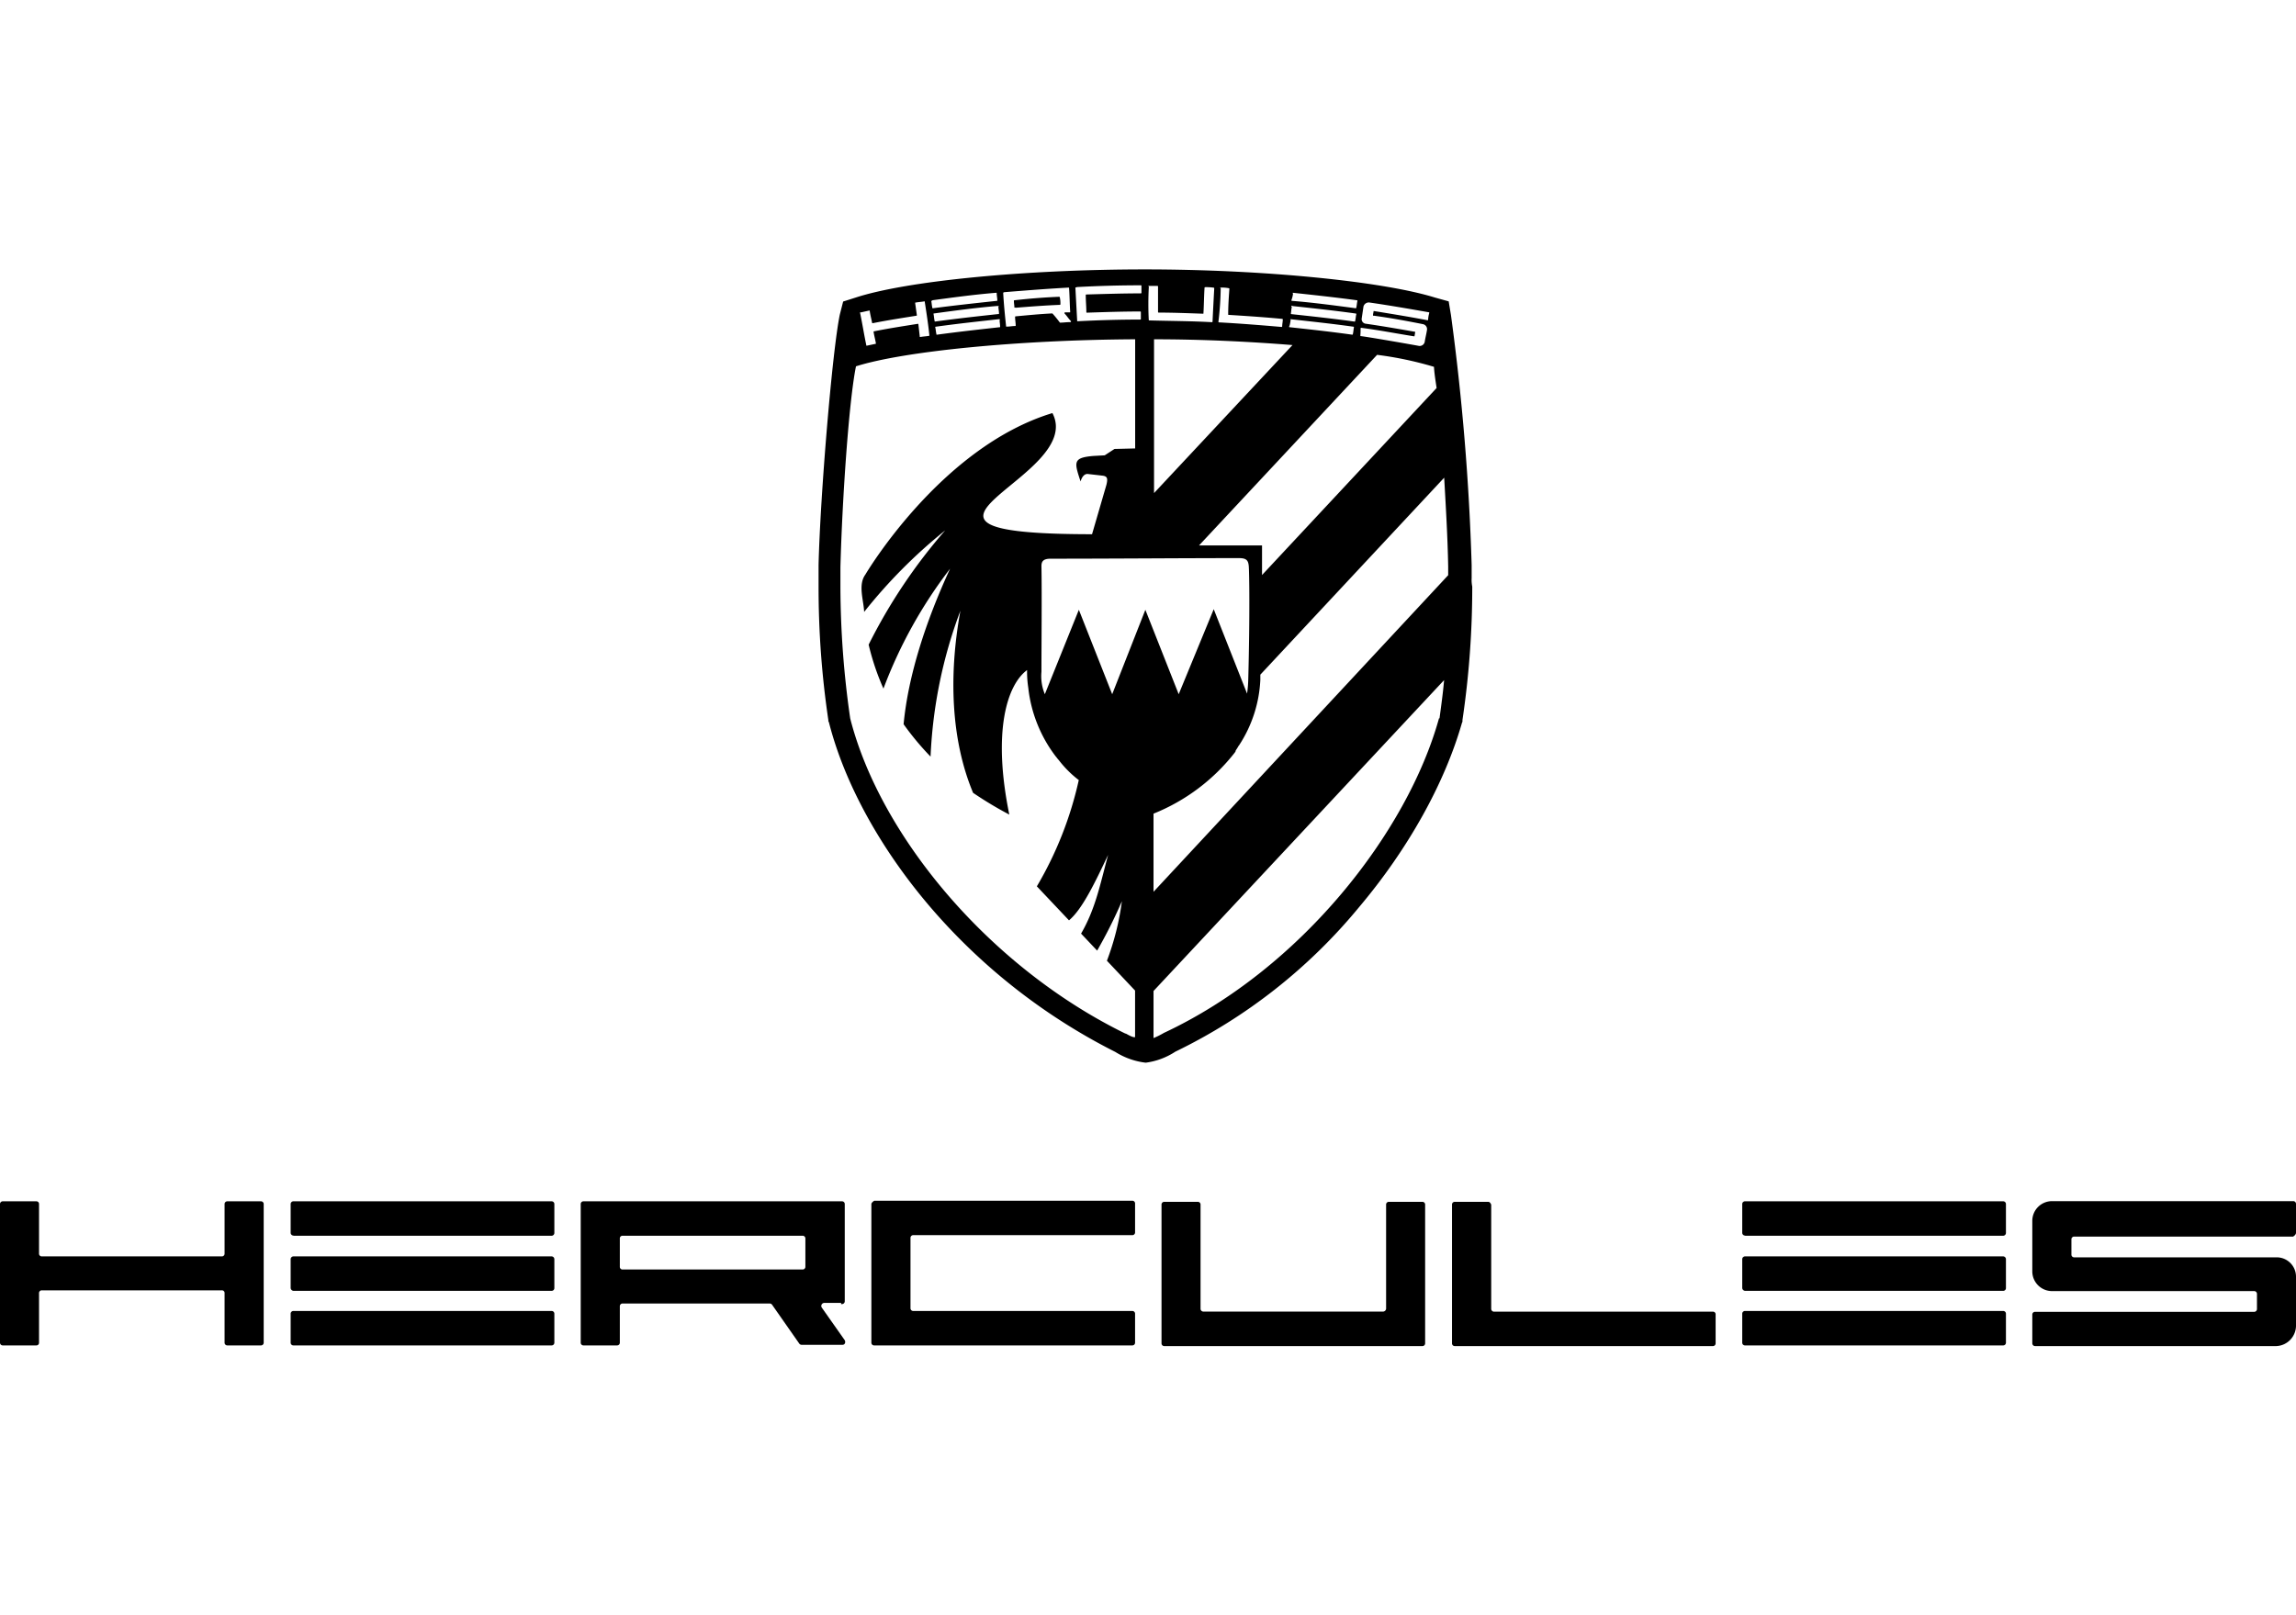 <svg viewBox="0 0 270 190" xmlns="http://www.w3.org/2000/svg"><path d="m119.43 36.2c1.76-.14 3.44-.27 5.2-.34a.07.07 0 0 0 .07-.07 3.17 3.17 0 0 0 -.07-.81.07.07 0 0 0 -.07-.07c-1.75.07-3.51.21-5.27.41-.06 0-.06.07-.06.07 0 .27.06.54.06.81a.1.1 0 0 1 .14 0z"/><path d="m173.06 68v-1.54a280.54 280.54 0 0 0 -2.43-29.38l-.27-1.63-1.62-.45c-6.08-1.89-20.06-3.31-34.11-3.31s-28 1.35-34 3.31l-1.48.47-.39 1.53c-.88 4.19-2.3 21.21-2.5 29.45v2.55a106.13 106.13 0 0 0 1.15 15.7v.13l.07.14c1.82 7.16 6.08 14.93 12 21.82a70.52 70.52 0 0 0 21.68 16.95 8.57 8.57 0 0 0 3.54 1.26h.06a8.3 8.3 0 0 0 3.45-1.29 64.26 64.26 0 0 0 21.61-17c5.81-6.89 10.07-14.59 12.1-21.68l.06-.14v-.2a106.13 106.13 0 0 0 1.15-15.69 4 4 0 0 1 -.07-1zm-4.12-22.36-20.53 22v-3.48h-7.41l20.94-22.42a41.11 41.11 0 0 1 6.69 1.41c.04.75.18 1.63.31 2.5zm-33.23 12.36v-18.09c5.61 0 11.21.27 16.28.68zm24.29-19.37a.07.07 0 0 1 .07-.07c2.09.27 4.18.68 6.21 1 .07 0 .07 0 .07-.06s.06-.27.06-.41 0-.07-.06-.07c-1.89-.33-3.85-.67-5.74-.94a.54.54 0 0 1 -.48-.61l.21-1.42a.65.65 0 0 1 .67-.47c2.37.34 4.66.74 7 1.15a.07.07 0 0 1 .07.07 3.28 3.28 0 0 0 -.14.81c0 .06-.07.06-.07.06-2.09-.4-4.18-.74-6.28-1.08-.07 0-.07 0-.07.07s-.06.27-.06.41 0 .06.06.06c2 .27 3.85.61 5.81 1a.6.6 0 0 1 .48.67c-.07.47-.21 1-.27 1.42a.61.61 0 0 1 -.68.47c-.27-.06-6.08-1.08-6.82-1.15a.06.06 0 0 1 -.07-.06c.03-.31.03-.58.03-.85zm-8-4.12a.06.06 0 0 1 .06-.07c2.5.27 5 .54 7.5.88a.07.07 0 0 1 .07.07c-.07.27-.07.54-.14.81a.06.06 0 0 1 -.06.06c-2.5-.33-5-.67-7.5-.87a.07.07 0 0 1 -.07-.07 3.28 3.28 0 0 0 .2-.81zm-.14 1.55a.07.07 0 0 1 .14-.06c2.5.27 5 .54 7.43.88a.07.07 0 0 1 .07.07c-.07.27-.07.54-.14.81a.07.07 0 0 1 -.07.07c-2.43-.34-4.93-.61-7.43-.88-.06 0-.06-.07-.06-.07.05-.28.05-.55.12-.82zm-.13 1.56a.06.06 0 0 1 .06-.07c2.44.27 4.94.54 7.37.88a.06.06 0 0 1 .06.06c-.06.27-.06.54-.13.81a.07.07 0 0 1 -.07.07c-2.43-.34-4.86-.61-7.36-.88a.06.06 0 0 1 -.07-.06c.13-.27.13-.54.2-.81zm-8.24-3.72a.06.06 0 0 1 .06-.07 4 4 0 0 1 .95.07.07.07 0 0 1 .07.07c-.07 1-.14 2-.14 3 0 .07 0 .07.07.07 2.09.13 4.19.27 6.28.47a.07.07 0 0 1 .07.07c0 .27-.07.54-.07.81a.07.07 0 0 1 -.07.07c-2.43-.21-4.93-.41-7.36-.54a.07.07 0 0 1 -.07-.07 36.91 36.91 0 0 0 .27-3.95zm-8.45-.2a.07.07 0 0 1 .07-.07h1a.07.07 0 0 1 .07.07v3a.07.07 0 0 0 .07.07c1.75 0 3.44.07 5.2.13.07 0 .07 0 .07-.06.06-1 .06-2 .13-3 0-.06.07-.06.07-.06a5.71 5.71 0 0 1 1 .06.07.07 0 0 1 .07.07c-.07 1.28-.14 2.63-.2 3.92a.07.07 0 0 1 -.07.07c-2.43-.14-4.93-.14-7.36-.21a.06.06 0 0 1 -.07-.06 37 37 0 0 1 .01-3.93zm-8.44.07c2.5-.14 5.06-.21 7.56-.21a.07.07 0 0 1 .07.07v.81a.07.07 0 0 1 -.07.07c-2.16 0-4.25.07-6.41.13a.07.07 0 0 0 -.07.07c0 .68.07 1.35.07 2a.06.06 0 0 0 .06.07c2.1-.07 4.19-.14 6.29-.14.06 0 .06.07.06.07v.81a.06.06 0 0 1 -.06.07c-2.44 0-4.94.07-7.37.2-.06 0-.06 0-.06-.07-.07-1.28-.14-2.63-.21-3.91.13.02.13-.04.2-.04zm-8.51.6c2.5-.2 5-.4 7.56-.54.07 0 .07 0 .07.07.07 1 .07 1.82.13 2.77 0 .07 0 .07-.06.07h-.54c-.07 0-.07.07-.07.13.27.27.47.61.74.88.07.07 0 .14-.07.14-.4 0-.81.06-1.14.06h-.07a13.49 13.49 0 0 0 -.88-1.08h-.07c-1.42.07-2.83.21-4.25.34a.07.07 0 0 0 -.07.07c0 .34.07.67.07 1 0 .07 0 .07-.07.07-.34 0-.61.07-1 .07-.06 0-.06 0-.06-.07-.14-1.28-.27-2.64-.34-3.92.11-.06.11-.06.18-.06zm-.54 3.25c0 .27.06.54.06.81 0 .06 0 .06-.06.06-2.44.27-4.87.54-7.37.88-.06 0-.06 0-.06-.07-.07-.27-.07-.54-.14-.81 0-.06 0-.06.07-.06 2.43-.34 4.93-.61 7.36-.88.13 0 .2 0 .2.07zm-.14-1.56c0 .27.07.54.07.81 0 .07 0 .07-.07.07-2.5.27-4.93.54-7.43.88-.07 0-.07 0-.07-.07-.07-.27-.07-.54-.13-.81 0-.07 0-.07.06-.07 2.5-.34 4.94-.67 7.44-.88.12.01.19.01.19.07zm-7.77-.74c2.5-.34 5-.68 7.5-.88.07 0 .07 0 .07.07 0 .27.07.54.07.81 0 .07 0 .07-.07.07-2.5.27-5 .54-7.5.87-.07 0-.07 0-.07-.06-.07-.27-.07-.54-.13-.81.12 0 .12-.07.19-.07zm-8.37 1.42.94-.21c.07 0 .07 0 .07.07.07.48.2.95.27 1.35a.07.07 0 0 0 .07.07c1.69-.34 3.44-.61 5.13-.88a.06.06 0 0 0 .07-.06l-.2-1.42c0-.07 0-.07.06-.07.34-.07.68-.07 1-.14.07 0 .07 0 .07.07.2 1.29.4 2.57.54 3.92 0 .07 0 .07-.07.07-.34.06-.61.06-1 .13-.06 0-.06 0-.06-.07l-.16-1.41a.06.06 0 0 0 -.06-.07c-1.69.27-3.45.54-5.14.88a.06.06 0 0 0 -.07.06c.07.48.21.95.27 1.36 0 .06 0 .06-.06.06l-1 .21c-.07 0-.07 0-.07-.07-.27-1.29-.47-2.57-.74-3.85zm31.07 84.84c-16-7.83-28.84-23.24-32.36-37.08a109.69 109.69 0 0 1 -1.15-15.34v-2.43c.21-8 1-19.59 1.83-23.64 5.54-1.76 19-3.11 32.83-3.18v12.84l-2.43.06-1.15.75-1.29.07c-2.5.2-2.29.74-1.55 3 .14-.48.41-.88.81-.88l1.76.2c.54.07.67.27.47 1.08l-1.69 5.81c-28 0-.67-6.62-4.66-14.25-13.17 4-22 19-22 19-.88 1.21-.2 3-.14 4.39a60.68 60.68 0 0 1 9.53-9.59 63.88 63.88 0 0 0 -9 13.44 29.06 29.06 0 0 0 1.74 5.17 54.64 54.64 0 0 1 7.84-14.11c-2.84 6.14-4.93 12.56-5.47 18.3a33.06 33.06 0 0 0 3.17 3.81 55.38 55.38 0 0 1 3.51-17.16c-1.41 7.7-1.08 15.27 1.49 21.42a44.89 44.89 0 0 0 4.26 2.56c-2-9.79-.27-15.26 2.09-17v.07a12.09 12.09 0 0 0 .14 2 16.22 16.22 0 0 0 3.24 8.1c.13.14.2.27.34.41a12.56 12.56 0 0 0 2.36 2.36 42.79 42.79 0 0 1 -4.93 12.5l3.78 4c1.62-1.35 3.18-4.72 4.6-7.7-.95 3.52-1.49 6.35-3.18 9.26l1.89 2c1.08-1.89 2-3.71 2.91-5.81a31 31 0 0 1 -1.76 7l3.31 3.51v5.48c-.2.05-.61-.15-1.08-.42zm-1.55-39.92-3.92-9.93-4 9.93a5.52 5.52 0 0 1 -.4-2.64c0-3 .06-9.32 0-12.43 0-.54.2-.87 1.08-.87 7.16 0 15.67-.07 22.15-.07.88 0 1.09.27 1.15.94s.14 5.75-.06 13.31a13.75 13.75 0 0 1 -.14 1.69l-3.92-9.93-4.12 10-3.92-9.93zm38.43 2.84c-3.71 13.37-16.21 29.45-32.35 37a9.81 9.81 0 0 1 -1.22.61v-5.54l34.17-36.57c-.13 1.52-.34 3-.54 4.5zm-33.57 20.4v-9.19a23 23 0 0 0 9.59-7.23c0-.07.07-.07.07-.13v-.07a5.75 5.75 0 0 0 .34-.54l.06-.07a15.34 15.34 0 0 0 2.5-7.7v-.61l21.62-23.17c.2 3.51.41 7.09.47 10.47v1z"/><path d="m26.07 147.79h-21.14a.32.32 0 0 1 -.34-.34v-5.81a.31.31 0 0 0 -.33-.33h-3.92a.32.32 0 0 0 -.34.33v16.28a.32.32 0 0 0 .34.34h3.92a.31.31 0 0 0 .33-.34v-5.81a.32.32 0 0 1 .34-.33h21.14a.31.31 0 0 1 .34.33v5.81a.32.32 0 0 0 .34.34h3.92a.32.32 0 0 0 .34-.34v-16.28a.32.32 0 0 0 -.34-.33h-3.92a.32.32 0 0 0 -.34.33v5.81a.32.32 0 0 1 -.34.34"/><path d="m175 141.37h-3.91a.32.32 0 0 0 -.34.34v16.29a.32.32 0 0 0 .34.34h30.33a.32.32 0 0 0 .33-.34v-3.38a.31.31 0 0 0 -.33-.33h-25.72a.33.33 0 0 1 -.34-.34v-12.24c-.07-.2-.2-.34-.34-.34"/><path d="m34.52 151.84h30.33a.32.32 0 0 0 .34-.33v-3.38a.33.33 0 0 0 -.34-.34h-30.33a.33.33 0 0 0 -.34.34v3.38a.36.36 0 0 0 .34.33"/><path d="m34.52 145.36h30.33a.33.33 0 0 0 .34-.34v-3.38a.32.32 0 0 0 -.34-.33h-30.33a.32.32 0 0 0 -.34.33v3.36a.33.33 0 0 0 .34.34"/><path d="m34.52 158.26h30.33a.32.32 0 0 0 .34-.34v-3.37a.32.32 0 0 0 -.34-.34h-30.33a.32.32 0 0 0 -.34.34v3.37a.32.32 0 0 0 .34.34"/><path d="m205.22 151.84h30.33a.32.32 0 0 0 .34-.33v-3.38a.33.33 0 0 0 -.34-.34h-30.33a.33.33 0 0 0 -.34.34v3.38a.36.36 0 0 0 .34.33"/><path d="m205.22 145.36h30.33a.33.33 0 0 0 .34-.34v-3.38a.32.32 0 0 0 -.34-.33h-30.33a.32.32 0 0 0 -.34.33v3.36a.33.33 0 0 0 .34.34"/><path d="m205.22 158.26h30.33a.32.32 0 0 0 .34-.34v-3.37a.32.32 0 0 0 -.34-.34h-30.33a.32.32 0 0 0 -.34.34v3.37a.32.32 0 0 0 .34.34"/><path d="m270 145v-3.38a.32.32 0 0 0 -.34-.33h-28.37a2.32 2.32 0 0 0 -2.3 2.29v6a2.32 2.32 0 0 0 2.3 2.29h23.78a.33.33 0 0 1 .34.34v1.76a.33.33 0 0 1 -.34.34h-25.74a.32.32 0 0 0 -.34.33v3.36a.33.33 0 0 0 .34.34h28.37a2.42 2.42 0 0 0 2.3-2.34v-5.81a2.27 2.27 0 0 0 -2.3-2.29h-23.77a.32.32 0 0 1 -.34-.34v-1.76a.32.32 0 0 1 .34-.34h25.73c.2-.13.34-.27.34-.47"/><path d="m102.47 141.64v16.28a.32.32 0 0 0 .34.34h30.33a.32.32 0 0 0 .34-.34v-3.37a.32.32 0 0 0 -.34-.34h-25.73a.32.32 0 0 1 -.34-.34v-8.24a.32.32 0 0 1 .34-.34h25.73a.32.32 0 0 0 .34-.34v-3.37a.32.32 0 0 0 -.34-.34h-30.33c-.2.13-.34.27-.34.4"/><path d="m162.66 154.28h-21.14a.33.33 0 0 1 -.34-.34v-12.23a.32.32 0 0 0 -.34-.34h-3.91a.32.32 0 0 0 -.34.34v16.29a.32.32 0 0 0 .34.34h30.33a.32.32 0 0 0 .33-.34v-16.29a.32.32 0 0 0 -.33-.34h-3.92a.32.32 0 0 0 -.34.34v12.23a.37.37 0 0 1 -.34.34"/><path d="m94.71 145.7v3.3a.32.32 0 0 1 -.34.33h-21.15a.31.31 0 0 1 -.33-.33v-3.3a.31.31 0 0 1 .33-.34h21.15a.32.32 0 0 1 .34.34m4.29 7.7a.33.33 0 0 0 .34-.34v-11.42a.32.32 0 0 0 -.34-.33h-30.37a.32.32 0 0 0 -.34.33v16.28a.32.32 0 0 0 .34.34h3.92a.32.32 0 0 0 .34-.34v-4.25a.32.32 0 0 1 .33-.34h17.3a.36.36 0 0 1 .27.14l3.21 4.59a.35.35 0 0 0 .27.13h4.8c.27 0 .4-.27.27-.54l-2.71-3.85a.36.36 0 0 1 .28-.54h2v.14z"/></svg>